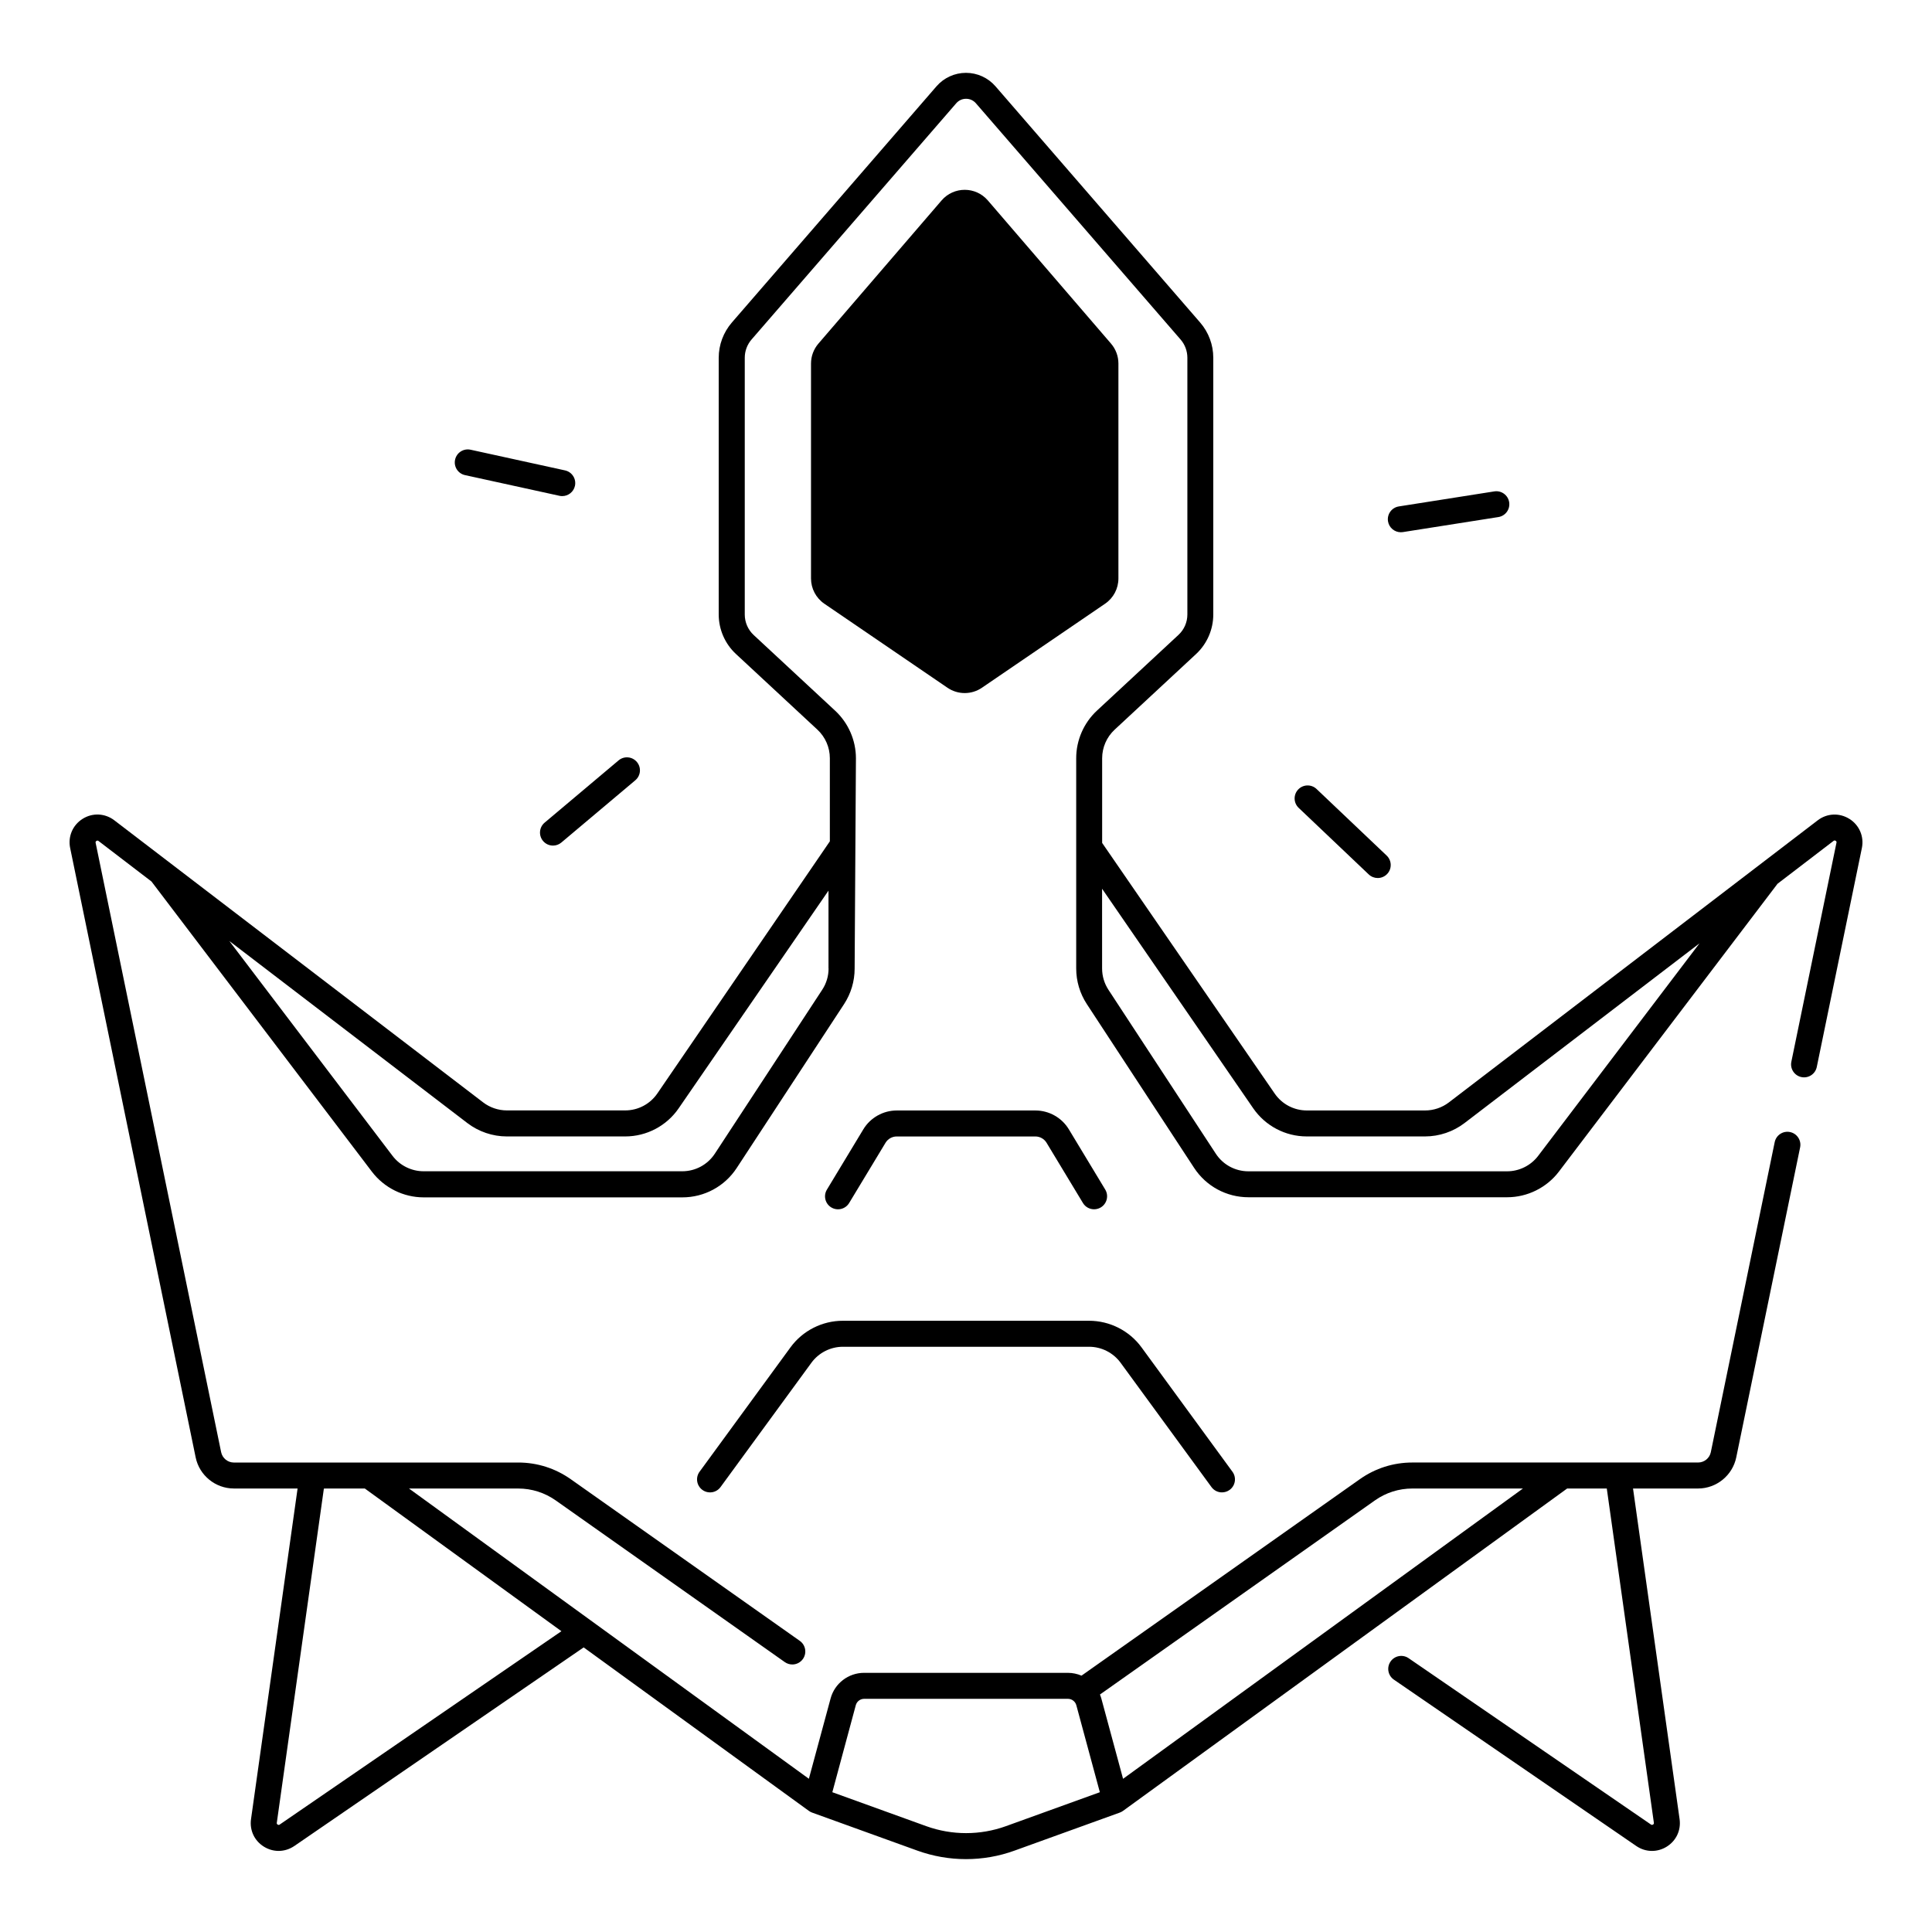 <?xml version="1.0" encoding="UTF-8"?>
<!-- Uploaded to: ICON Repo, www.iconrepo.com, Generator: ICON Repo Mixer Tools -->
<svg fill="#000000" width="800px" height="800px" version="1.1" viewBox="144 144 512 512" xmlns="http://www.w3.org/2000/svg">
 <g>
  <path d="m404.22 326.26 32.641-22.27c2.215-1.504 3.531-4.016 3.531-6.691v-56.961c0-1.938-0.699-3.809-1.957-5.273l-32.641-37.941c-3.227-3.758-9.043-3.758-12.27 0l-32.641 37.941c-1.258 1.465-1.957 3.344-1.957 5.273v56.965c0 2.676 1.32 5.176 3.531 6.691l32.641 22.27c2.754 1.875 6.375 1.875 9.121-0.004z"/>
  <path d="m634.1 361.01c-2.637-1.652-5.934-1.504-8.402 0.395l-97.742 74.754c-1.789 1.367-4.023 2.125-6.277 2.125h-31.359c-3.406 0-6.582-1.672-8.512-4.477l-45.727-66.422v-22.434c0-2.863 1.199-5.617 3.297-7.566l21.598-20.062c2.894-2.688 4.555-6.504 4.555-10.449v-68.066c0-3.434-1.238-6.75-3.484-9.34l-54.238-62.602c-1.969-2.262-4.812-3.562-7.812-3.562s-5.844 1.301-7.812 3.562l-54.234 62.605c-2.242 2.598-3.484 5.914-3.484 9.34v68.043c0 3.957 1.664 7.766 4.555 10.449l21.598 20.062c2.098 1.949 3.297 4.703 3.297 7.566v22.031l-45.727 66.832c-1.93 2.805-5.106 4.477-8.512 4.477h-31.359c-2.254 0-4.488-0.758-6.277-2.125l-97.742-74.754c-2.469-1.891-5.777-2.047-8.402-0.395-2.637 1.652-3.938 4.695-3.305 7.742l33.258 161.48c0.984 4.781 5.246 8.246 10.117 8.246h16.895l-12.34 87.625c-0.414 2.941 0.895 5.738 3.426 7.301 1.211 0.746 2.547 1.121 3.887 1.121 1.445 0 2.894-0.441 4.172-1.309l76.672-52.625 59.68 43.324c0.266 0.188 0.551 0.344 0.855 0.453l27.898 10.078c4.152 1.496 8.512 2.254 12.871 2.254s8.719-0.746 12.871-2.254l27.898-10.078c0.305-0.109 0.59-0.266 0.855-0.453l117.7-85.43h10.508l12.477 88.578c0.012 0.098 0.051 0.316-0.227 0.48-0.277 0.168-0.461 0.039-0.543-0.012l-64.227-44.082c-1.566-1.074-3.711-0.68-4.793 0.895-1.074 1.566-0.68 3.711 0.895 4.793l64.227 44.082c1.27 0.875 2.715 1.309 4.172 1.309 1.34 0 2.676-0.375 3.887-1.121 2.527-1.566 3.836-4.359 3.426-7.301l-12.34-87.625h17.238c4.879 0 9.133-3.473 10.117-8.246l16.926-82.156c0.383-1.859-0.816-3.68-2.676-4.062-1.859-0.383-3.68 0.816-4.062 2.676l-16.926 82.156c-0.324 1.594-1.742 2.746-3.375 2.746h-75.73c-5.008 0-9.809 1.523-13.902 4.41l-73.77 52.074c-1.121-0.48-2.352-0.746-3.621-0.746h-54.004c-4.144 0-7.793 2.793-8.867 6.789l-5.758 21.285-105.97-76.918h28.949c3.57 0 7.008 1.094 9.93 3.148l60.715 42.852c0.602 0.422 1.301 0.629 1.988 0.629 1.082 0 2.144-0.512 2.812-1.457 1.094-1.555 0.727-3.699-0.828-4.801l-60.715-42.852c-4.094-2.883-8.895-4.41-13.902-4.41l-75.359 0.004c-1.625 0-3.039-1.152-3.375-2.746l-33.258-161.48c-0.02-0.109-0.07-0.336 0.215-0.512 0.285-0.176 0.473-0.039 0.562 0.031l14.023 10.727 58.41 76.898c3.238 4.262 8.363 6.809 13.719 6.809h68.555c5.824 0 11.219-2.914 14.406-7.785l28.438-43.414c1.84-2.812 2.812-6.07 2.812-9.438l0.344-55.715c0-4.773-2.008-9.367-5.5-12.613l-21.598-20.062c-1.496-1.387-2.363-3.367-2.363-5.41v-68.074c0-1.77 0.641-3.492 1.801-4.832l54.238-62.602c0.668-0.766 1.586-1.191 2.609-1.191 1.023 0 1.938 0.422 2.609 1.191l54.238 62.602c1.16 1.34 1.801 3.059 1.801 4.832v68.043c0 2.047-0.855 4.016-2.363 5.41l-21.598 20.062c-3.492 3.246-5.5 7.844-5.5 12.613v55.715c0 3.367 0.973 6.621 2.812 9.438l28.438 43.414c3.188 4.871 8.582 7.785 14.406 7.785h68.555c5.352 0 10.48-2.539 13.719-6.809l57.93-76.27 14.84-11.355c0.09-0.07 0.277-0.207 0.562-0.031 0.285 0.176 0.246 0.402 0.215 0.512l-11.957 58.047c-0.383 1.859 0.816 3.68 2.676 4.062 1.859 0.383 3.68-0.816 4.062-2.676l11.957-58.047c0.613-3.016-0.676-6.059-3.312-7.711zm-125.73 180.61c2.922-2.066 6.356-3.148 9.93-3.148h29.293l-105.97 76.93-5.758-21.285c-0.098-0.363-0.227-0.707-0.363-1.055zm-137.58 54.289c0.266-1.004 1.18-1.703 2.223-1.703h54.004c1.031 0 1.949 0.699 2.223 1.703l6.231 23.047-24.914 9.004c-6.789 2.449-14.277 2.449-21.066 0l-24.914-9.004zm-130.11-57.438 52.102 37.816-74.656 51.238c-0.078 0.059-0.266 0.176-0.543 0.012-0.277-0.168-0.246-0.395-0.227-0.48l12.477-88.578zm122.9-137.82c0 2.016-0.582 3.977-1.691 5.656l-28.438 43.414c-1.918 2.922-5.144 4.676-8.641 4.676h-68.555c-3.207 0-6.289-1.523-8.227-4.082l-43.258-56.945 63.086 48.254c2.981 2.281 6.699 3.543 10.461 3.543h31.359c5.668 0 10.973-2.785 14.18-7.457l39.703-57.684v20.625zm188.04 49.676c-1.938 2.559-5.019 4.082-8.227 4.082h-68.555c-3.492 0-6.731-1.742-8.641-4.676l-28.438-43.414c-1.102-1.684-1.691-3.641-1.691-5.656l-0.004-21.137 40.051 58.184c3.219 4.664 8.512 7.457 14.18 7.457h31.359c3.758 0 7.477-1.258 10.461-3.543l62.27-47.625z"/>
  <path d="m364.3 463.98c1.633 0.984 3.75 0.461 4.734-1.172l9.645-15.969c0.621-1.023 1.75-1.664 2.953-1.664h36.762c1.199 0 2.332 0.641 2.953 1.664l9.645 15.969c0.648 1.074 1.781 1.664 2.953 1.664 0.609 0 1.219-0.156 1.781-0.492 1.625-0.984 2.156-3.102 1.172-4.734l-9.645-15.969c-1.859-3.078-5.246-4.988-8.848-4.988h-36.762c-3.602 0-6.988 1.91-8.848 4.988l-9.645 15.969c-1 1.637-0.477 3.754 1.148 4.734z"/>
  <path d="m353.48 501.07-24.09 32.953c-1.121 1.535-0.789 3.691 0.746 4.812 1.535 1.121 3.691 0.789 4.812-0.746l24.09-32.953c1.938-2.648 5.059-4.231 8.344-4.231h65.238c3.285 0 6.406 1.586 8.344 4.231l24.09 32.953c0.68 0.926 1.723 1.418 2.785 1.406 0.707 0 1.418-0.215 2.027-0.66 1.535-1.121 1.871-3.277 0.746-4.812l-24.09-32.953c-3.227-4.418-8.422-7.055-13.902-7.055h-65.238c-5.481-0.008-10.676 2.629-13.902 7.055z"/>
  <path d="m287.91 366.86c0.68 0.809 1.652 1.23 2.637 1.23 0.789 0 1.574-0.266 2.215-0.809l19.602-16.5c1.457-1.23 1.645-3.394 0.414-4.852-1.23-1.457-3.394-1.645-4.852-0.414l-19.602 16.5c-1.445 1.223-1.633 3.391-0.414 4.844z"/>
  <path d="m267.23 269.91 25.031 5.481c0.246 0.059 0.492 0.078 0.738 0.078 1.586 0 3.012-1.102 3.367-2.707 0.402-1.859-0.766-3.691-2.629-4.102l-25.031-5.481c-1.859-0.402-3.691 0.766-4.102 2.629-0.414 1.855 0.766 3.699 2.625 4.102z"/>
  <path d="m515.23 285.05c0.176 0 0.355-0.012 0.543-0.039l25.309-3.984c1.879-0.297 3.16-2.055 2.863-3.938-0.297-1.879-2.066-3.16-3.938-2.863l-25.309 3.984c-1.879 0.297-3.16 2.055-2.863 3.938 0.266 1.691 1.73 2.902 3.394 2.902z"/>
  <path d="m506.74 375.74c0.668 0.629 1.516 0.945 2.371 0.945 0.914 0 1.82-0.363 2.5-1.074 1.309-1.379 1.25-3.562-0.129-4.871l-18.578-17.645c-1.379-1.309-3.562-1.25-4.871 0.129-1.309 1.379-1.25 3.562 0.129 4.871z"/>
 </g>
</svg>